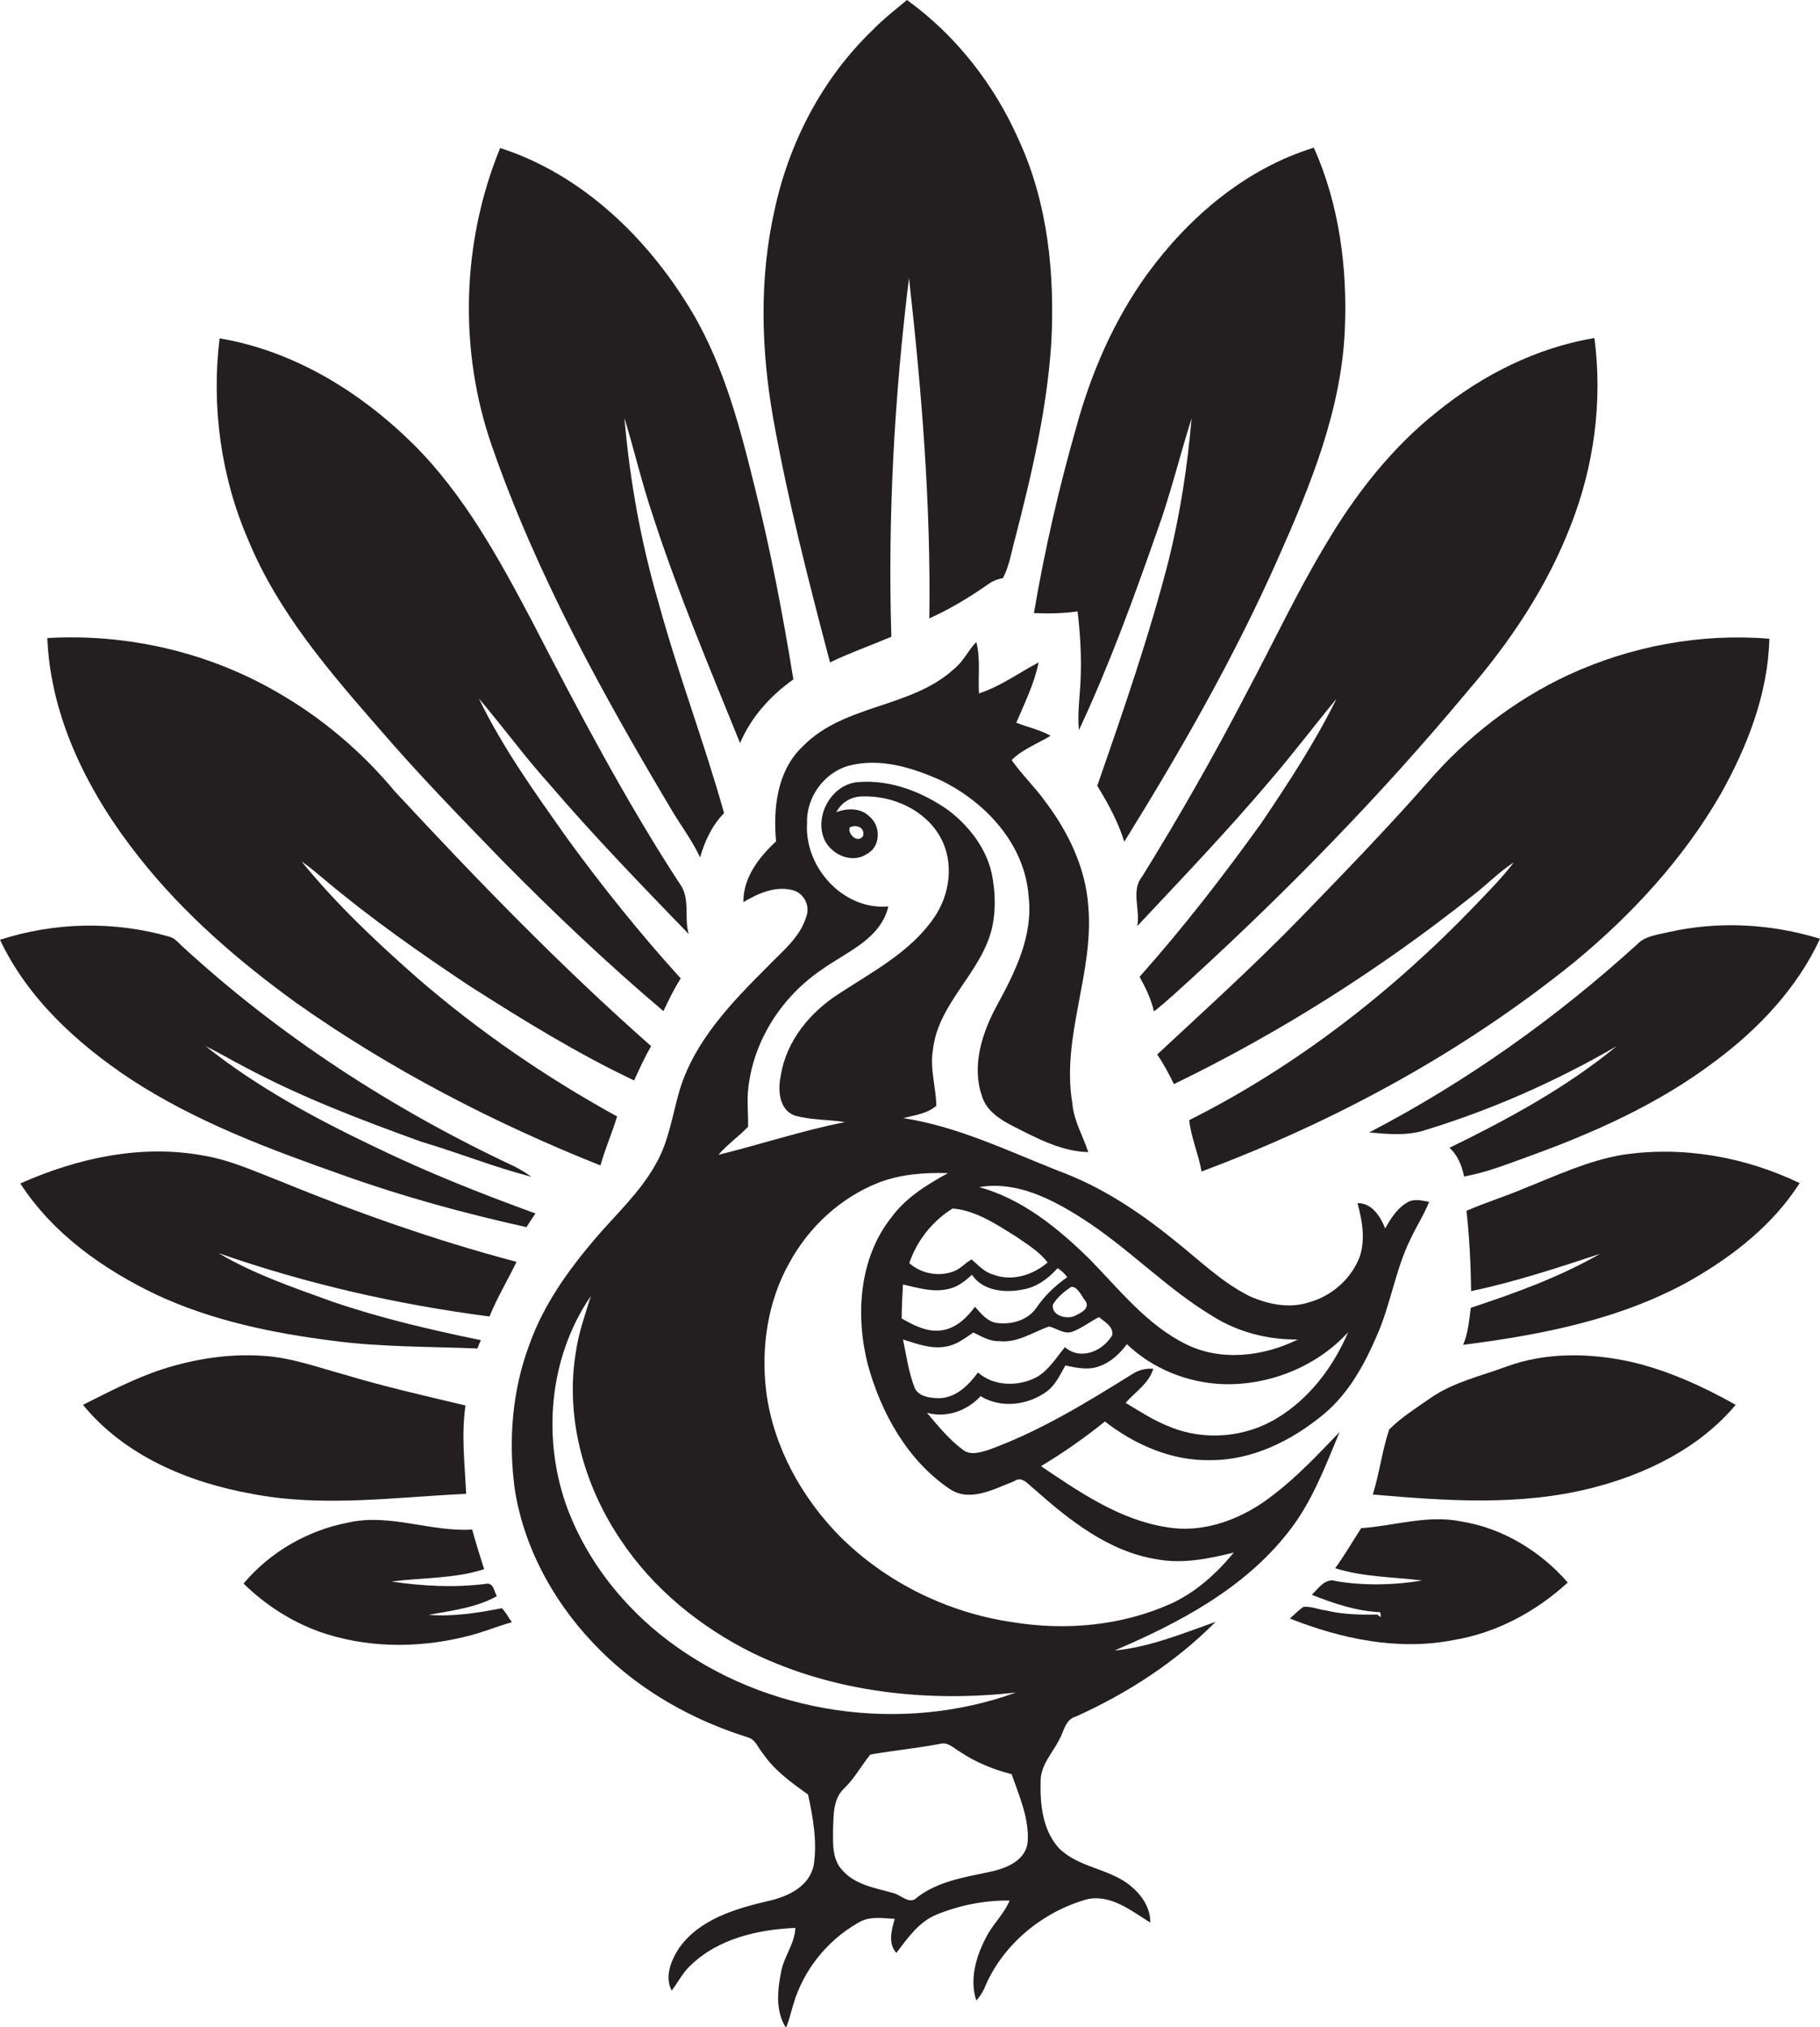 <?xml version="1.0" encoding="utf-8"?>
<!-- Generator: Adobe Illustrator 19.2.0, SVG Export Plug-In . SVG Version: 6.00 Build 0)  -->
<svg version="1.1" id="Layer_1" xmlns="http://www.w3.org/2000/svg" xmlns:xlink="http://www.w3.org/1999/xlink" x="0px" y="0px"
	 viewBox="0 0 546.2 608.1" enable-background="new 0 0 546.2 608.1" xml:space="preserve">
<g>
	<path fill="#231F20" d="M249.1,198.7c6-2.9,12.3-5.1,18.4-7.7c-1.1-35.9,0.9-72,5.3-107.6c3.8,33.9,6.6,68,6.1,102.1
		c6.2-2.8,12-6.3,17.6-10.2c1.3-1,2.9-1.6,4.5-1.9c1.9-3.6,2.5-7.7,3.6-11.7c5-19.3,9.6-38.9,10.9-58.8c1.1-20.6-1-41.9-9.7-60.8
		C298.5,25.5,287,10.7,272.2,0c-3.5,2.9-7.1,5.7-10.3,9c-15,14.4-25,33.5-29.4,53.8c-4.7,20.7-4.1,42.2-0.4,63
		C236.5,150.3,242.7,174.5,249.1,198.7z"/>
	<path fill="#231F20" d="M201.7,243.2c2.8,4.7,6.1,9,8.4,14c1.4-4.9,3.6-9.6,7.2-13.3c-5.9-21.1-13.8-41.7-19.6-62.9
		c-5.3-18.1-8.7-36.8-10.3-55.6c3,9.8,5.3,19.8,8.6,29.5c7.5,23.1,17,45.5,26.1,68c3.3-7.8,9.2-14.3,16-19.1
		c-3.2-19.6-6.9-39.2-11.8-58.5c-4.7-19.1-9.9-38.4-20.7-55.1c-13-20.5-32.1-38.3-55.5-45.8c-11.6,28.3-12.5,60.8-2.4,89.6
		C161.1,172.5,180.9,208.3,201.7,243.2z"/>
	<path fill="#231F20" d="M323.4,183.4c0.8,6.8,1.2,13.6,0.9,20.4c-0.2,5.1-1,10.1-0.5,15.2c9-19.2,16.3-39.2,23.3-59.2
		c4.1-11.2,6.9-22.9,10.5-34.3c-1.2,14.3-3.4,28.4-6.8,42.3c-5.9,23-13.7,45.5-21.5,67.9c3.2,5.3,6.3,10.8,8.1,16.8
		c17-27.4,33.1-55.5,46.2-85.1c9.7-21.8,19-44.5,20-68.6c0.8-18.5-1.7-37.5-9.3-54.5c-20.5,6.3-37.5,20.8-50,37.9
		c-9.9,13.7-16.7,29.3-21.2,45.6c-5.3,18.5-9.6,37.2-12.8,56.1C314.7,184.1,319.1,184,323.4,183.4z"/>
	<path fill="#231F20" d="M114,218.8c11.7,13.6,24.2,26.4,36.7,39.3c15.5,15.7,31.5,30.9,48.4,45.2c1.6-3.4,3.2-6.7,5.2-9.8
		c-12.1-13.3-23.4-27.4-34-41.9c-9.6-13.6-19.4-27.2-26.6-42.1c7.3,8.6,14,17.8,21.6,26.2c13.2,15.4,27.3,29.9,41.4,44.5
		c-1.5-4.9,0.6-10.7-2.7-15.1c-16.5-25.3-30.5-52-44.3-78.7c-10-18.9-20.4-38-35.7-53.2C108,117.4,88,105.2,65.9,101.5
		c-2.5,20.5,0.4,41.7,8.7,60.7C83.5,183.7,98.9,201.5,114,218.8z"/>
	<path fill="#231F20" d="M374.4,207.3c-9.8,18.9-20.4,37.5-31.6,55.6c-3.5,4.3-0.5,9.9-1.5,14.9c13.5-14.4,27.1-28.6,39.8-43.6
		c6.9-8,13.3-16.5,20-24.6c-6.4,13-14.4,25.2-22.5,37.2c-11.5,16-23.5,31.5-36.6,46.2c1.8,3.3,3.5,6.7,4.3,10.4
		c3.9-3,7.5-6.5,11.2-9.8c29.4-26.9,57.3-55.5,82.8-86.1c12.9-14.9,24-31.5,31.1-49.9c7-17.8,9.6-37.3,7.1-56.2
		c-17.4,2.9-33.6,11.1-47.2,22.1c-13.6,10.8-24.5,24.7-33.3,39.6C389.4,177.3,382.3,192.5,374.4,207.3z"/>
	<path fill="#231F20" d="M89,300.9c28.2,19.9,59.1,35.9,91.2,48.7c1.4-5,3.5-9.8,5-14.7c-21.3-11.7-41.4-25.5-59.8-41.4
		c-12.4-10.9-24.5-22.3-34.9-35.1c2.5,1.7,4.8,3.7,7.2,5.7c13.7,11.5,28.4,21.8,43.3,31.7c16,10.2,32.2,20.2,49.3,28.3
		c1.6-3.5,3.2-7,5.1-10.3c-27.1-23.9-52.3-49.9-76.9-76.4c-9.9-11.9-21.9-22.1-35.4-29.8c-20.7-12-45-17.6-68.9-16.2
		c1,24.3,12.6,46.9,27.5,65.7C55.1,274.1,71.6,288.3,89,300.9z"/>
	<path fill="#231F20" d="M428.6,234.5c-12.3,14-25.3,27.4-38.3,40.8c-13.8,14.2-28.5,27.5-43,41c1.9,2.8,3.5,5.8,5,8.9
		c31.8-15.4,61.9-34.5,89.6-56.5c4.2-3.2,7.9-7.1,12.4-10c-3.5,4.6-7.6,8.7-11.6,12.9c-24.9,25.9-53.7,48.3-85.8,64.4
		c0.5,5.1,2.8,10.2,3.7,15.4c40.2-15,78.5-35.8,112-62.9c17.2-14.2,32.6-30.9,43.8-50.3c8-14.3,14.2-30.1,14.6-46.6
		c-20.6-1.7-41.6,2.2-60.4,10.9C454.5,210,440.2,221.1,428.6,234.5z"/>
	<path fill="#231F20" d="M382.4,448.2c-9,7.2-20.7,11.9-32.3,9.9c-14.1-2.2-26.1-10.5-37.7-18.3c6.7-4,13.1-8.5,19.2-13.4
		c9,7,20,11.8,31.5,11.6c12.7,0.1,24.7-5.9,34.3-13.9c7.5-6.3,12.2-15,16-23.9c4-9.2,5.4-19.3,9.8-28.3c1.8-3.9,4.1-7.4,5.7-11.4
		c-2-0.3-4.2-1-6.2,0c-3.3,1.7-5.3,5-7,8c-1.4-3.6-4-7.7-8.3-7.6c1.4,5.2,2.4,10.7,0.7,16c-2.5,6.6-8.3,11.8-15.1,13.7
		c-5.9,2-12.4,0.7-18-1.8c-8.6-4.3-15.5-11.2-23-17.1c-10.4-8.4-21.8-15.9-34.4-20.5c-15.2-6-30.2-13.3-46.5-15.8
		c3.4-0.9,7.1-1.3,9.9-3.7c-0.1-5.6-2-11.2-1-16.9c1.6-14.1,14.8-23.2,17.8-36.8c1.1-5.3,0.9-10.8-0.2-16.1
		c-1.7-7.6-6.8-14.1-12.9-18.8c-7.8-5.5-17.4-9.3-27.2-8.5c-7.8,0.6-13.1,9.9-10.2,17c2,4.7,8.3,7.6,12.8,4.6
		c4.2-2.1,4.4-8.4,0.8-11.3c-2.6-2.6-6.6-2.5-9.9-1.3c1.5-2.9,4.5-4.7,7.8-4.7c9.2-0.3,19,4.1,23.5,12.4c4.1,7.5,2.8,17.1-2,24
		c-7,10.2-18.3,16.1-28.4,22.7c-8.8,5.6-16,14.3-17.6,24.8c-0.9,4.2-0.5,10,4.1,11.8c4.9,1.4,10.2,1.2,15.2,2
		c-12.8,2.5-25.3,6.7-38,9.8c2.7-3.1,6.1-5.5,8.9-8.4c0.1-4-0.4-8,0.1-11.9c1.7-14.3,10.2-27.3,22.1-35.3
		c7.4-5.3,17.6-9.1,19.9-18.9c-13.5,1.2-25.2-11.7-24.4-24.9c-0.3-7.7,5-15.2,12.5-17.3c9.5-2.5,19.3,0.6,27.9,4.5
		c13.4,6.6,25,19.2,26.1,34.7c1.4,11.7-4,22.6-9.4,32.5c-4.5,8.2-7.8,18.2-4.6,27.4c1.3,4.4,5.4,7,9.3,9c7.1,3.6,14.5,7.6,22.6,7.8
		c-1.6-4.9-4.4-9.5-4.8-14.8c-3.3-19.9,6.6-39.1,4.8-59c-0.8-11.6-6.1-22.4-13-31.5c-3.1-4.3-6.9-7.9-10-12.3
		c3.3-3.3,7.8-4.9,11.7-7.3c-3.3-1.8-6.9-2.6-10.3-3.9c2.5-5.9,5.4-11.7,6.7-18.1c-5.9,3.1-11.4,7.2-17.9,9.3
		c-0.3-5.1,0.5-10.4-0.8-15.4c-2.4,2.4-3.8,5.7-6.5,7.9c-12.9,12-33.1,10.6-45.6,23.4c-7.7,7.3-8.9,18.5-8,28.5
		c-5.1,4.7-9.9,10.9-9.8,18.2c4.4-2.6,9.5-4.9,14.7-3.6c3.4,0.8,5.4,4.6,4.2,7.9c-1.9,6.4-7.4,10.6-11.9,15.3
		c-10.6,10.6-21.6,22-26.1,36.7c-2.2,7.4-3.2,15.3-7.1,22.1c-4.7,8.6-12.1,15.3-18.4,22.7c-8,9.4-15.3,19.6-19.5,31.3
		c-5.3,13.9-6.5,29.1-4.5,43.8c2.9,18.5,12.7,35.5,25.9,48.5c12.3,12.2,27.8,20.8,44.2,25.9c2.2,0.7,2.9,3.1,4.3,4.7
		c3.5,5.2,8.6,8.8,13.6,12.4c1.5,6.9,2.8,14.1,1.7,21.2c-1.3,6.4-7.7,9.4-13.5,10.7c-9.8,2.3-20.6,5.4-26.8,14
		c-2.4,3.6-4.6,8.7-2.3,12.9c1.9-2.5,3.3-5.4,5.6-7.5c8.3-8.1,20.3-10.8,31.5-11.3c-0.2,4.8-3.5,8.7-4.3,13.3
		c-1.1,5.5-1.7,11.8,1.5,16.7c0.9-2.3,1.5-4.7,2.2-7.1c3-10.2,10.1-19.1,19.4-24.4c3.3-2.1,7.3-1.4,11-1.2
		c-0.9,3.3-2.1,7.3,0.5,10.2c3.4-4.4,6.7-9.3,12.1-11.5c6.9-2.8,14.4-4.3,21.9-4.2c-1.7,4.1-5.1,7.1-7.1,11.1
		c-3,5.7-5,12.6-2.9,18.9c0.9-1,1.7-2.2,2.3-3.4c5.3-13.2,17.4-23.2,31-27c7.2-1.5,13.2,3.5,18.9,7c0.1-4.4-2.6-8.3-5.9-11
		c-6.4-5.3-15.7-5.4-21.6-11.4c-4.9-5.5-5.6-13.3-5.4-20.3c0.1-4.6,3.5-8.1,5.5-12c1.5-2.5,1.8-6.2,5.1-7.1
		c15.5-7,29.9-16.3,41.9-28.4c-9.9,3.5-19.8,7.6-30.3,8.6c19.4-8.3,38.9-18.6,52.1-35.5c7.1-8.9,11.1-19.7,15.4-30
		C395.8,436,389.6,442.7,382.4,448.2z M255,248.2c2-1,4.7,0,4,2.6C257.4,253.1,254.3,250.2,255,248.2z M404.6,399.6
		c-4.4,10.3-11.5,19.8-21.2,25.7c-9.5,5.9-21.9,7-32.3,2.7c-4.7-1.8-9-4.6-13.3-7.2c2.9-3.3,7-5.8,8.3-10.2c-2.1-0.2-4.2,0.3-6,1.4
		c-13.8,8.6-27.8,17.2-43.1,22.8c-2.5,0.8-5.7,1.9-8,0.1c-4.2-3.1-7.5-7.2-10.8-11.1c5.9,1.6,12-0.6,16.1-5c6.2,3.8,14.3,2.7,20-1.5
		c2.5-2,3.9-4.9,5.4-7.7c3.4,0.7,7,1.5,10.3,0.2c3.4-1.2,6.1-3.8,8.2-6.6c7.7,7.4,18.2,11.6,28.9,12
		C380.9,415.6,395.1,410,404.6,399.6z M311.1,392.2c-2.6,3.9-7.8,5.3-12.2,4.6c-2.7-0.5-4.5-2.8-6.3-4.8c-2.4,3.2-5.5,6.3-9.7,7
		c-4.4,0.8-8.6-1.4-12.3-3.5c0-3.4,0.2-6.8,0.4-10.2c4.5,1,9.1,2.5,13.8,1.3c2.7-0.6,4.9-2.4,6.9-4.2c3.3,4.9,10,5.5,15.3,4.4
		c4.2-0.7,7.6-3.3,10.4-6.4c1.1,0.7,2.1,1.6,2.9,2.7C316.6,385.7,313.5,388.7,311.1,392.2z M321.5,386c2-0.1,3.1,2.9,4.3,4.3
		c1.4,2.3-1.6,3.6-3.2,4.4c-2.5,1.2-7.2-0.1-6.6-3.4C317.3,389.1,319.4,387.4,321.5,386z M284,403.9c3.1-0.5,5.6-2.5,8.1-4.2
		c2.5,1.2,4.9,2.7,7.8,2.6c5.4,0.6,10.1-2.7,14.9-4.4c2.3,0.5,4.5,2.4,6.9,1.6c2.9-1,5.3-3,8.1-4.4c1.7,1.4,4.4,2.8,4,5.4
		c-2.8,4.8-9.5,7.7-14.2,3.6c-2.6,3.1-4.8,6.9-8.5,9c-5.5,2.9-12.8,2.8-17.6-1.4c-2.8,3.8-6.6,7.6-11.6,7.7c-2.7,0-6.2-0.4-7.4-3.1
		c-1.8-4.6-2.5-9.7-3.5-14.5C275.2,403.1,279.5,404.8,284,403.9z M324.5,365.3c13.9,8.8,25.3,21,39.4,29.5c7.6,4.8,16.6,7.1,25.6,7
		c-10.3,5.1-23.2,6.7-33.8,1.3c-11.6-5.8-19.8-16.3-28.7-25.4c-9.5-9.3-20.1-18-33.1-21.6C305,354.2,315.5,359.6,324.5,365.3z
		 M304.9,370.9c3.3,2.3,7,4.5,9.5,7.8c-4.4,3.8-10.8,5.8-16.4,3.6c-2.6-0.7-4.4-2.8-6.4-4.5c-1.8,0.9-3.1,2.6-5,3.4
		c-4.5,1.9-10,1-13.7-2.3c2.2-6.7,7-12.7,13-16.4C292.9,363.1,299.1,367.3,304.9,370.9z M200.6,492.2
		c-13.4-10.1-24.2-23.7-30.2-39.4c-7.8-20.8-5.8-45.5,6.9-64c-1.7,5.6-3.7,11.1-4.5,16.9c-3.2,19.5,2.4,39.8,13.4,56.1
		c9.8,14.8,24,26.3,39.8,34.1c24.4,11.8,52.3,14.8,78.9,11.8C270.4,520.2,229.9,514.3,200.6,492.2z M308.4,552.8
		c-0.9,5.9-7.3,7.9-12.3,8.9c-7.2,1.5-14.8,2.8-20.8,7.4c-2.3,2.5-4.9-0.8-7.4-1.3c-5.3-1.5-11.3-2.4-15.1-6.8
		c-3.1-3.2-2.8-8-2.8-12.1c0.2-4.3-0.1-9.3,3.4-12.5c3.1-3,5.1-6.8,7.8-10.1c6.9-1.2,14-1.9,20.9-3.2c2.4-0.7,4.2,1.4,6.2,2.5
		c4.6,3.1,9.9,5.2,15.3,6.6C305.9,538.8,309,545.7,308.4,552.8z M351.3,481.1c-14.8,6.6-31.5,8.1-47.4,5.5
		c-19.4-2.8-38-11.9-51.9-25.8c-11.4-11.6-19.8-26.7-22-43c-1.7-13.3,0.3-27.3,6.9-39c5.9-10.8,15.4-19.6,26.9-24.1
		c6.6-2.5,13.7-3,20.7-2.8c-6.4,3.5-12.7,7.4-17,13.3c-9.7,12.2-10.8,29.3-7.1,44c4,14.6,11.9,28.9,24.7,37.5
		c6.1,4,13.3-0.1,19.3-2.4c2.3-1.7,4.2,1,5.9,2.3c10.6,9.4,22.4,18.8,36.7,21.1c7.8,1.5,15.7-0.1,23.3-2
		C365,472.1,358.8,477.7,351.3,481.1z"/>
	<path fill="#231F20" d="M39.2,323.7c19.7,12.9,41.9,21.1,64,28.9c17.9,6.4,36.3,11.4,54.8,15.5c0.9-1.4,1.8-2.8,2.7-4.1
		c-16.5-6-32.9-12.5-48.7-20.2c-17.6-8.4-35-17.8-50.3-30c4.1,2,7.9,4.3,12,6.4c16.9,9,34.8,15.8,52.8,22.3
		c11.1,3.3,21.8,7.6,33,10.5c-1.7-1.2-3.5-2.3-5.3-3.2c-36.3-17-70.4-39.1-99.9-66.3c-1-1-2-2.1-3.4-2.5
		c-16.6-4.8-34.5-4.4-50.9,0.9C8.3,299.5,23.2,313.1,39.2,323.7z"/>
	<path fill="#231F20" d="M439.4,352.9c6.8-1.2,13.2-3.8,19.6-6.1c19.6-7.1,38.8-15.7,55.5-28.3c13.1-9.7,24.8-22,31.7-36.9
		c-14.6-4.5-30.4-5.4-45.4-2c-3.3,0.8-7,1.1-9.4,3.6c-24.3,22.1-51.3,41.3-80.5,56.5c5.7,0.5,11.6,1.1,17.1-0.8
		c19.9-6.1,39.1-14.6,57.2-25.1c-15.2,12.5-32.6,21.9-50.2,30.5C437.5,346.5,438.7,349.7,439.4,352.9z"/>
	<path fill="#231F20" d="M100,402.2c14.3,1.9,28.8,1.7,43.3,2.3c0.2-0.6,0.7-1.9,1-2.5c-15.1-3.1-30.1-6.6-44.7-11.6
		c-11.6-4.2-23.4-8.2-34-14.5c26.3,9.2,53.6,15.4,81.3,19c2.3-5.7,5.5-10.9,8.1-16.4c-24.3-6.4-48-14.8-71.2-24.3
		c-7.5-2.9-14.9-6.3-22.9-7.6c-18.6-3.4-37.8,0.8-54.8,8.4c9.7,15,24.8,25.7,40.7,33.3C63.4,396.1,81.8,399.9,100,402.2z"/>
	<path fill="#231F20" d="M487,346.4c-10.3,1.7-19.8,6.2-29.4,10c-5.8,2.5-11.8,4.3-17.5,6.8c0.9,8,1.3,16.1,1.4,24.1
		c13.2-2.8,26-7,38.7-11.2c-12.2,7-25.5,11.8-38.8,16.2c-0.5,3.8-0.8,7.6-2.3,11.1c23.5-3,47.3-7.6,68.2-19.3
		c12.8-7.3,24.8-16.7,32.8-29.2C523.7,347,505,343.7,487,346.4z"/>
	<path fill="#231F20" d="M139.9,448.1c-0.4-8.8-1.5-17.7-0.2-26.5c-12.1-2.9-24.2-5.6-36.1-9.2c-8.1-2.2-16.2-5.2-24.6-5.7
		c-10.2-0.7-20.5,0.9-30.2,4c-8.3,2.7-16.1,6.8-23.9,10.7c12.5,15.3,31.7,23.3,50.7,26.7C96.8,452.2,118.4,449.1,139.9,448.1z"/>
	<path fill="#231F20" d="M451.9,410c-7.6,2.8-15.7,4.6-22.5,9.3c-4.3,3-8.8,5.8-12.5,9.5c-2.1,6.3-2.9,13.1-4.9,19.5
		c21.8,1.9,44.1,3.5,65.5-1.9c16.3-4.1,32.4-11.9,43.4-25c-9.8-5.5-20.1-10.2-31-12.8C477.4,405.8,464,405.5,451.9,410z"/>
	<path fill="#231F20" d="M128.6,484.4c7-1.3,14.2-2.1,20.5-5.6c-0.8-1.4-1-4.2-3.3-3.7c-9.4,1.2-18.9,0.7-28.3-0.7
		c9.3-1.2,18.8-0.8,27.8-3.7c-1.3-4-2.5-7.9-3.6-11.9c-12.5,0.8-24.7-4.9-37.1-2.1c-12.2,2.3-23.5,8.8-31.5,18.3
		c6.4,6.3,14.1,11.3,22.6,14.4c13.8,4.9,29.1,5.1,43.3,1.7c5-1.1,9.7-3.1,14.6-4.5c-1-1.4-1.8-3-3-4.2
		C143.5,483.8,136.1,485,128.6,484.4z"/>
	<path fill="#231F20" d="M438.6,456.4c-10.1-2.1-20.1,1.3-30.1,2c-2.6,4-5,8.2-7.8,12c8.4,2.7,17.4,2.6,26.1,3.7
		c-8.5,1.4-17.2,1.6-25.8,0.2c-3.2-1.1-5.3,2.1-7.3,4.1c6.6,2.6,13.4,4.9,20.5,5.2c0.1,0.5,0.2,1,0.2,1.5l-1.1-0.8
		c-5.1,0.1-10.3,0-15.3-1.2c-2.3-0.3-4.5-1.3-6.8-1.1c-1.5,1-2.7,2.3-4.1,3.5c15.4,6.1,32.4,9.7,48.9,6.5c13-2.1,24.9-8.5,34.5-17.3
		C462.3,465.3,451,458.4,438.6,456.4z"/>
</g>
</svg>
